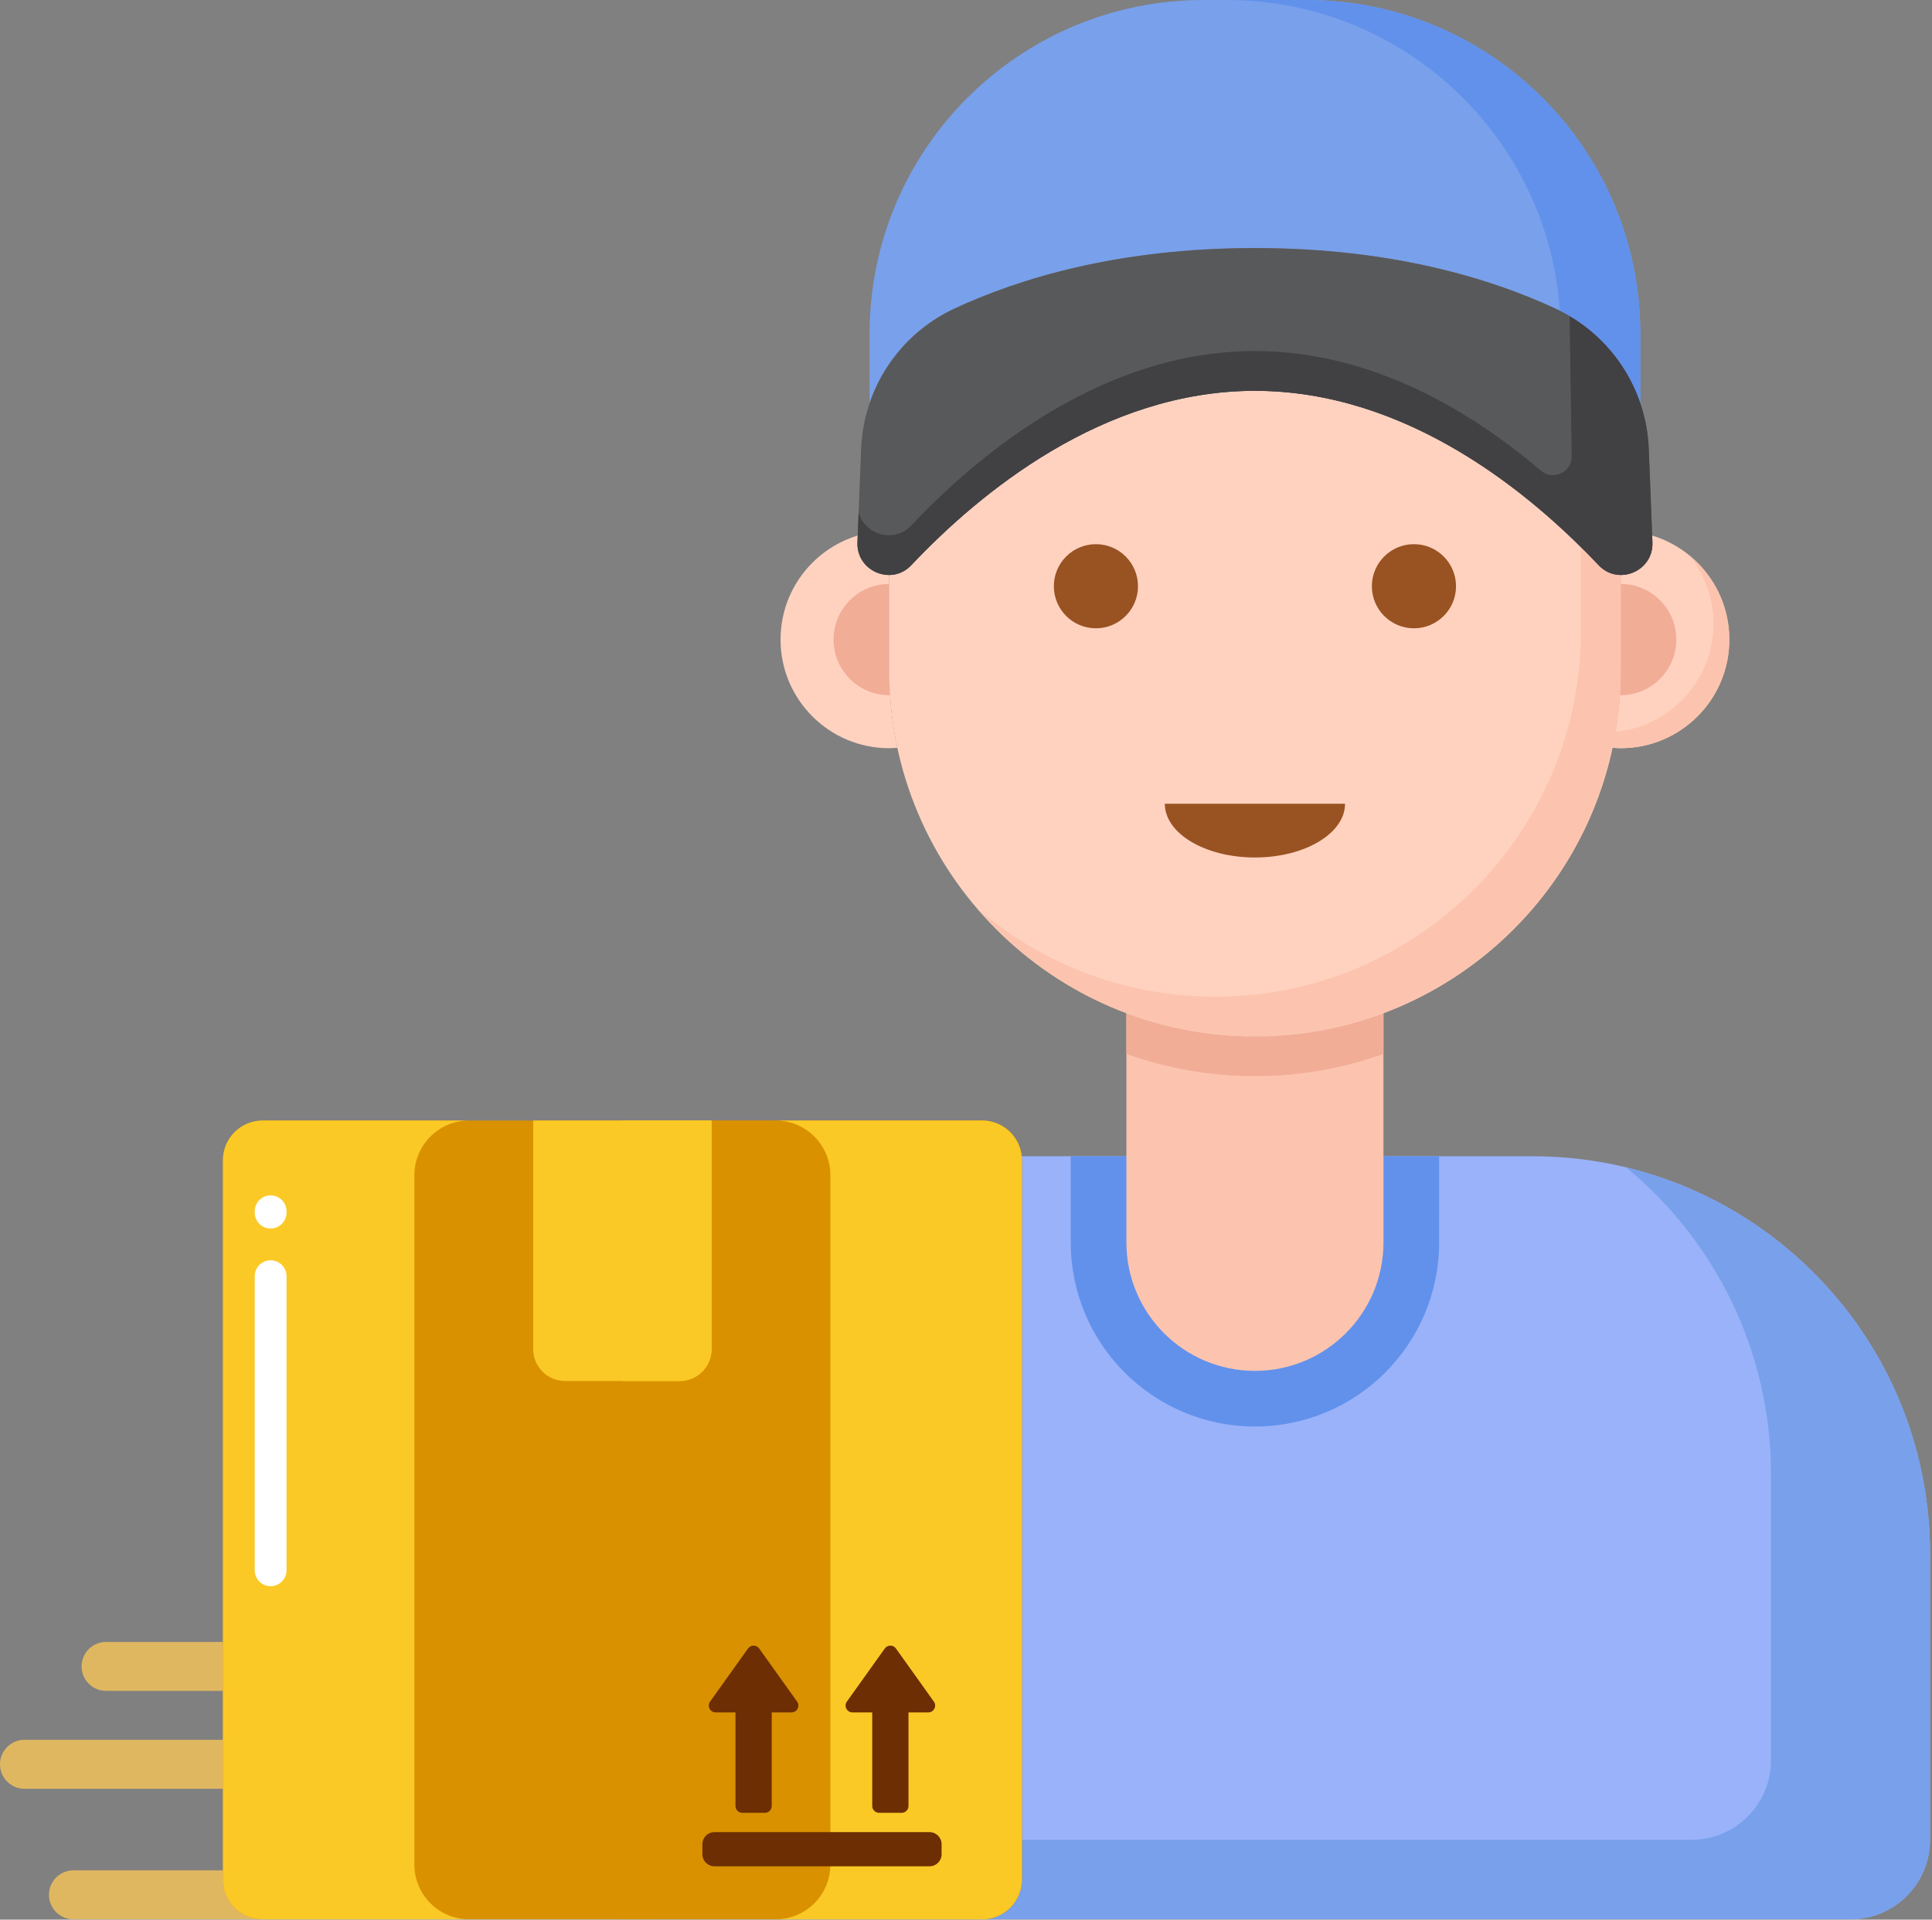 <?xml version="1.0" encoding="UTF-8"?> <svg xmlns="http://www.w3.org/2000/svg" width="486" height="483" viewBox="0 0 486 483" fill="none"><rect x="0" y="0" width="486" height="483" fill="#808080" stroke="none"/><path d="M407.682 133.584V168.768C407.682 175.418 406.96 181.896 405.62 188.146C406.304 188.198 406.986 188.25 407.682 188.25C422.778 188.25 435.016 176.012 435.016 160.916C435.016 145.822 422.778 133.584 407.682 133.584Z" fill="#FFD2C0"></path><path d="M424.9 139.7C428.72 144.4 431.016 150.39 431.016 156.918C431.016 171.102 420.212 182.758 406.384 184.116C406.158 185.464 405.908 186.806 405.624 188.134C406.308 188.186 406.986 188.252 407.684 188.252C422.78 188.252 435.018 176.014 435.018 160.918C435.016 152.35 431.068 144.71 424.9 139.7Z" fill="#FCC4AE"></path><path d="M407.682 146.918V168.768C407.682 170.832 407.59 172.874 407.456 174.906C407.532 174.908 407.606 174.918 407.682 174.918C415.414 174.918 421.682 168.65 421.682 160.918C421.682 153.186 415.414 146.918 407.682 146.918Z" fill="#F2AD97"></path><path d="M223.682 168.768V133.584C208.586 133.584 196.348 145.822 196.348 160.918C196.348 176.014 208.586 188.252 223.682 188.252C224.378 188.252 225.062 188.2 225.744 188.148C224.404 181.896 223.682 175.418 223.682 168.768Z" fill="#FFD2C0"></path><path d="M223.682 168.768V146.918C215.95 146.918 209.682 153.186 209.682 160.918C209.682 168.65 215.95 174.918 223.682 174.918C223.758 174.918 223.832 174.908 223.908 174.906C223.774 172.876 223.682 170.834 223.682 168.768Z" fill="#F2AD97"></path><path d="M465.506 482.906H165.858C154.812 482.906 145.858 473.952 145.858 462.906V390.918C145.858 335.69 190.63 290.918 245.858 290.918H385.506C440.734 290.918 485.506 335.69 485.506 390.918V462.906C485.506 473.95 476.552 482.906 465.506 482.906Z" fill="#99B2FA"></path><path d="M409.104 293.744C431.334 312.086 445.506 339.846 445.506 370.918V442.906C445.506 453.952 436.552 462.906 425.506 462.906H145.858C145.858 473.952 154.812 482.906 165.858 482.906H465.506C476.552 482.906 485.506 473.952 485.506 462.906V390.918C485.506 343.822 452.94 304.354 409.104 293.744Z" fill="#78A0EB"></path><path d="M362.016 290.918H269.35V312.584C269.35 338.174 290.094 358.918 315.684 358.918C341.274 358.918 362.018 338.174 362.018 312.584L362.016 290.918Z" fill="#6291EB"></path><path d="M315.682 260.768C304.3 260.768 293.41 258.688 283.348 254.91V312.584C283.348 330.442 297.824 344.918 315.682 344.918C333.54 344.918 348.016 330.442 348.016 312.584V254.91C337.954 258.688 327.064 260.768 315.682 260.768Z" fill="#FCC4AE"></path><path d="M315.682 260.768C304.3 260.768 293.41 258.688 283.348 254.91V265.172C293.452 268.786 304.334 270.768 315.682 270.768C327.03 270.768 337.91 268.786 348.016 265.172V254.91C337.954 258.688 327.064 260.768 315.682 260.768Z" fill="#F2AD97"></path><path d="M402.142 142.216C385.038 124.1 353.978 98.332 315.682 98.332C277.386 98.332 246.326 124.102 229.222 142.216C227.63 143.902 225.642 144.652 223.682 144.666V168.768C223.682 219.578 264.872 260.768 315.682 260.768C366.492 260.768 407.682 219.578 407.682 168.768V144.666C405.722 144.652 403.734 143.902 402.142 142.216Z" fill="#FFD2C0"></path><path d="M315.682 215.75C328.2 215.75 338.348 209.698 338.348 202.23H293.014C293.016 209.698 303.164 215.75 315.682 215.75Z" fill="#995222"></path><path d="M402.142 142.216C400.75 140.742 399.256 139.212 397.682 137.654V158.768C397.682 209.578 356.492 250.768 305.682 250.768C282.822 250.768 261.928 242.412 245.838 228.612C262.712 248.286 287.732 260.768 315.682 260.768C366.492 260.768 407.682 219.578 407.682 168.768V144.666C405.722 144.652 403.734 143.902 402.142 142.216Z" fill="#FCC4AE"></path><path d="M240.064 77.658C256.19 70.14 281.162 62.412 315.682 62.412C350.202 62.412 375.174 70.138 391.3 77.658C401.518 82.422 409.11 91.12 412.62 101.486V84.014C412.62 37.614 375.006 0 328.606 0H302.756C256.356 0 218.742 37.614 218.742 84.014V101.486C222.254 91.12 229.844 82.422 240.064 77.658Z" fill="#78A0EB"></path><path d="M392.4 78.216C402.058 83.08 409.24 91.498 412.622 101.486V84.014C412.622 37.614 375.008 0 328.608 0H308.608C353.056 0 389.418 34.524 392.4 78.216Z" fill="#6291EB"></path><path d="M415.676 136.47C415.96 143.704 407.112 147.48 402.144 142.216C385.04 124.1 353.98 98.332 315.684 98.332C277.388 98.332 246.328 124.1 229.224 142.216C224.254 147.48 215.408 143.702 215.692 136.47L216.614 112.958C217.212 97.724 226.248 84.1 240.066 77.658C256.192 70.14 281.164 62.414 315.684 62.414C350.204 62.414 375.176 70.14 391.302 77.658C405.12 84.1 414.156 97.726 414.754 112.958L415.676 136.47Z" fill="#58595B"></path><path d="M414.752 112.958C414.208 99.076 406.64 86.548 394.848 79.556L395.36 114.78C395.418 118.828 390.7 121.032 387.616 118.412C369.816 103.282 344.854 88.334 315.682 88.334C277.386 88.334 246.326 114.104 229.222 132.218C224.87 136.828 217.546 134.504 215.982 128.996L215.688 136.47C215.404 143.704 224.252 147.48 229.22 142.216C246.324 124.1 277.384 98.332 315.68 98.332C349.628 98.332 377.878 118.578 395.772 135.794C398.064 138 400.198 140.16 402.142 142.216C407.112 147.48 415.958 143.702 415.674 136.47L414.752 112.958Z" fill="#414042"></path><path d="M355.682 158.084C361.527 158.084 366.266 153.345 366.266 147.5C366.266 141.655 361.527 136.916 355.682 136.916C349.836 136.916 345.098 141.655 345.098 147.5C345.098 153.345 349.836 158.084 355.682 158.084Z" fill="#995222"></path><path d="M275.682 158.084C281.527 158.084 286.266 153.345 286.266 147.5C286.266 141.655 281.527 136.916 275.682 136.916C269.836 136.916 265.098 141.655 265.098 147.5C265.098 153.345 269.836 158.084 275.682 158.084Z" fill="#995222"></path><path d="M78.938 482.906H18.472C15.072 482.906 12.314 480.15 12.314 476.748C12.314 473.346 15.072 470.59 18.472 470.59H78.938C82.338 470.59 85.096 473.346 85.096 476.748C85.094 480.15 82.336 482.906 78.938 482.906Z" fill="#E0B761"></path><path d="M62.518 425.438H26.682C23.282 425.438 20.524 422.682 20.524 419.28C20.524 415.878 23.282 413.122 26.682 413.122H62.518C65.918 413.122 68.676 415.878 68.676 419.28C68.676 422.682 65.918 425.438 62.518 425.438Z" fill="#E0B761"></path><path d="M62.518 450.066H6.158C2.758 450.066 0 447.31 0 443.908C0 440.506 2.758 437.75 6.158 437.75H62.518C65.918 437.75 68.676 440.506 68.676 443.908C68.676 447.31 65.918 450.066 62.518 450.066Z" fill="#E0B761"></path><path d="M247.054 482.906H66.078C60.556 482.906 56.078 478.428 56.078 472.906V291.93C56.078 286.408 60.556 281.93 66.078 281.93H247.054C252.576 281.93 257.054 286.408 257.054 291.93V472.906C257.054 478.428 252.576 482.906 247.054 482.906Z" fill="#D99100"></path><path d="M247.054 281.93H156.566V482.906H247.054C252.576 482.906 257.054 478.428 257.054 472.906V291.93C257.054 286.406 252.576 281.93 247.054 281.93Z" fill="#D99100"></path><path d="M247.054 281.93H195.126C202.726 281.93 208.888 288.092 208.888 295.692V469.144C208.888 476.744 202.726 482.906 195.126 482.906H247.054C252.576 482.906 257.054 478.428 257.054 472.906V291.93C257.054 286.406 252.576 281.93 247.054 281.93Z" fill="#FBC926"></path><path d="M66.078 281.93H118.006C110.406 281.93 104.244 288.092 104.244 295.692V469.144C104.244 476.744 110.406 482.906 118.006 482.906H66.078C60.556 482.906 56.078 478.428 56.078 472.906V291.93C56.078 286.406 60.554 281.93 66.078 281.93Z" fill="#FBC926"></path><path d="M68.078 399.098C65.87 399.098 64.078 397.306 64.078 395.098V321.098C64.078 318.89 65.87 317.098 68.078 317.098C70.286 317.098 72.078 318.89 72.078 321.098V395.098C72.078 397.308 70.286 399.098 68.078 399.098ZM68.078 309.098C65.87 309.098 64.078 307.306 64.078 305.098V304.764C64.078 302.556 65.87 300.764 68.078 300.764C70.286 300.764 72.078 302.556 72.078 304.764V305.098C72.078 307.308 70.286 309.098 68.078 309.098Z" fill="white"></path><path d="M170.996 347.464H142.134C137.716 347.464 134.134 343.882 134.134 339.464V281.928H178.998V339.464C178.996 343.882 175.416 347.464 170.996 347.464Z" fill="#FBC926"></path><path d="M170.998 347.464C175.416 347.464 178.998 343.882 178.998 339.464V281.928H156.566V347.464H170.998Z" fill="#FBC926"></path><path d="M186.734 456.118H192.408C193.358 456.118 194.128 455.348 194.128 454.398V430.85H199.112C200.512 430.85 201.324 429.268 200.512 428.13L190.97 414.768C190.284 413.808 188.856 413.808 188.17 414.768L178.628 428.13C177.814 429.268 178.628 430.85 180.028 430.85H185.012V454.398C185.014 455.348 185.784 456.118 186.734 456.118Z" fill="#6D2E03"></path><path d="M221.138 456.118H226.812C227.762 456.118 228.532 455.348 228.532 454.398V430.85H233.516C234.916 430.85 235.728 429.268 234.916 428.13L225.374 414.768C224.688 413.808 223.26 413.808 222.574 414.768L213.032 428.13C212.218 429.268 213.032 430.85 214.432 430.85H219.416V454.398C219.418 455.348 220.188 456.118 221.138 456.118Z" fill="#6D2E03"></path><path d="M233.828 469.574H179.718C178.044 469.574 176.688 468.218 176.688 466.544V464.004C176.688 462.33 178.044 460.974 179.718 460.974H233.828C235.502 460.974 236.858 462.33 236.858 464.004V466.544C236.86 468.216 235.502 469.574 233.828 469.574Z" fill="#6D2E03"></path></svg> 